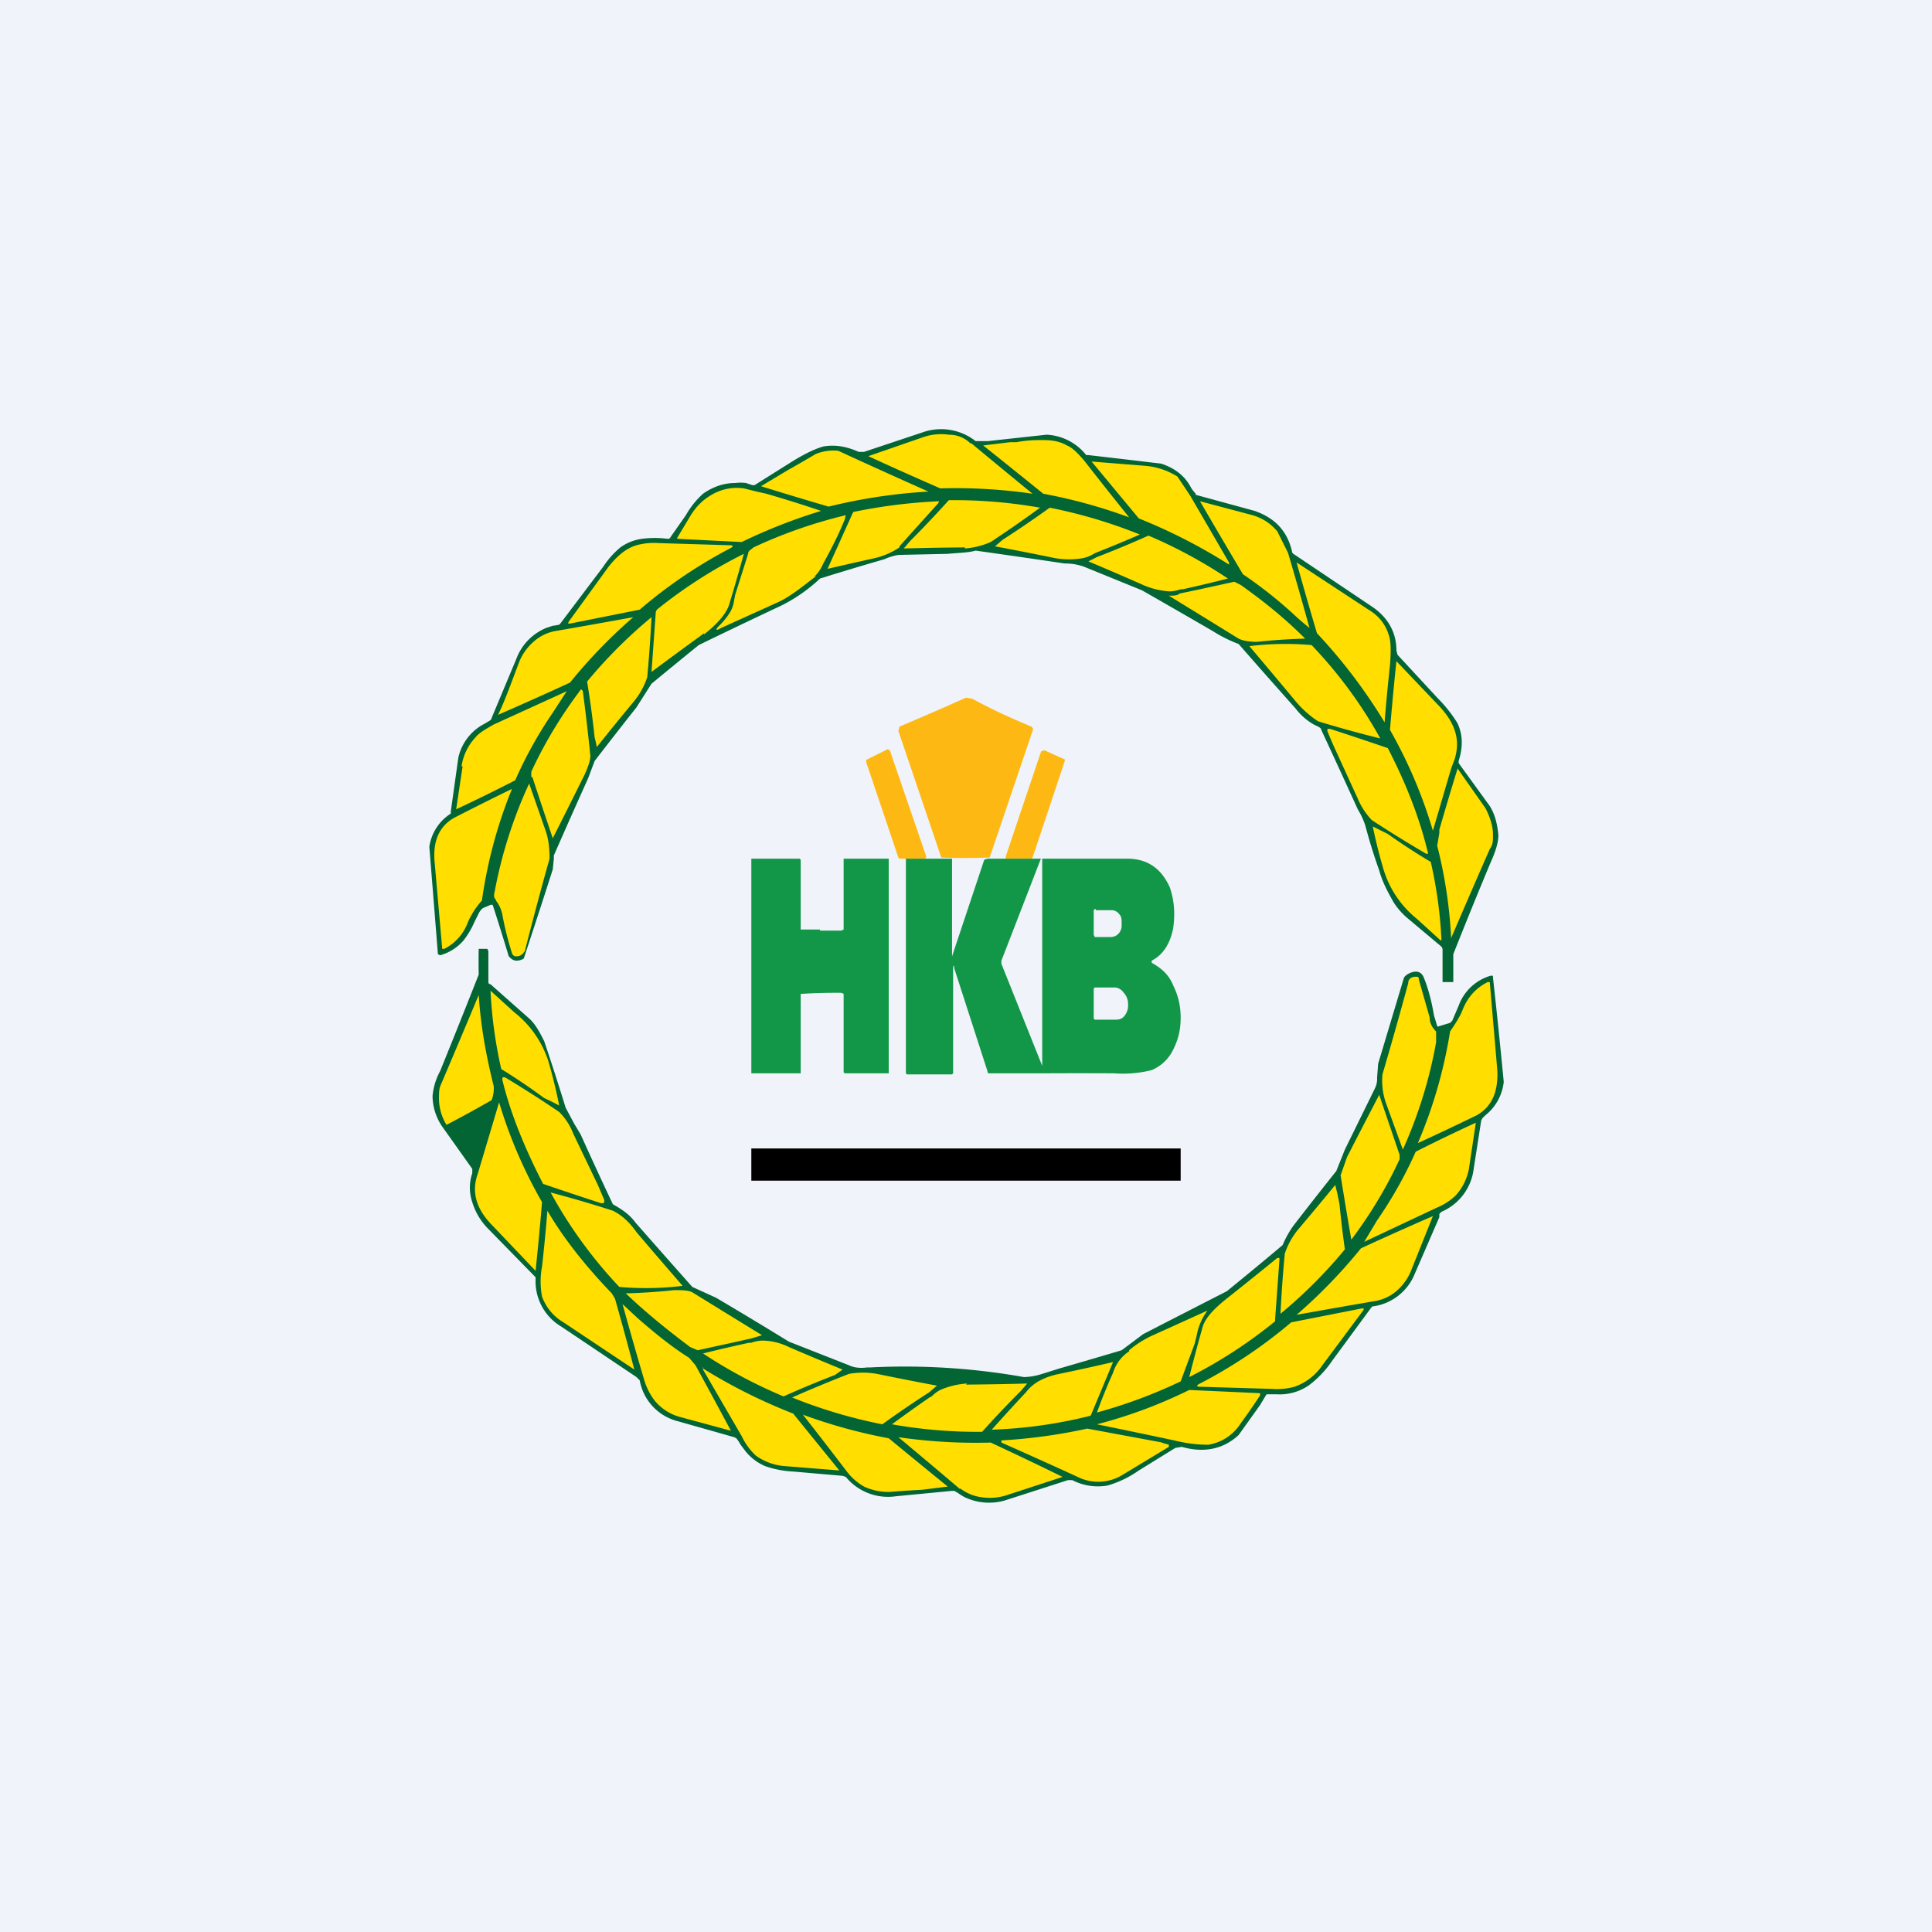 <!-- by TradingView --><svg width="18" height="18" viewBox="0 0 18 18" xmlns="http://www.w3.org/2000/svg"><path fill="#F0F3FA" d="M0 0h18v18H0z"/><path d="m9 6.5.06.01c.18.1.36.18.55.26.01.01.02.02.01.04l-.4 1.18H9.2a5.98 5.98 0 0 1-.43 0l-.4-1.18.01-.04A33 33 0 0 0 9 6.5Zm-.93.58.2-.1.02.01.34.99s0 .02-.02.02h-.23l-.01-.01-.3-.89v-.02Zm1.86 0-.2-.09L9.7 7l-.33.98V8h.24l.01-.01.3-.9v-.01Z" fill="#FDB813"/><path d="M10.73 8.96v.01c.09.05.16.11.2.21.05.1.07.2.07.3 0 .11-.02.2-.07.3a.39.39 0 0 1-.2.19 1.1 1.1 0 0 1-.35.03 60.14 60.14 0 0 0-.67 0V8h.79c.19 0 .32.09.4.27.04.12.05.24.03.38-.03.15-.1.25-.2.3Zm-.52-.49c-.01 0-.02 0-.02.02v.22l.01.02h.15a.1.1 0 0 0 .07-.03.11.11 0 0 0 .03-.08V8.6c0-.03 0-.06-.02-.08a.09.09 0 0 0-.07-.04h-.15Zm0 .73c-.01 0-.02 0-.02.02v.27l.01.01h.18c.04 0 .07 0 .1-.04a.15.15 0 0 0 .03-.1v-.01a.15.15 0 0 0-.04-.1.11.11 0 0 0-.08-.05h-.19Zm-2.57-.53h.2l.02-.01V8h.42v2h-.41l-.01-.01v-.73l-.02-.01a5.34 5.34 0 0 0-.38.01V10H7L7 8V8h.45l.01.01v.65h.18Zm1.23.24c0 .03 0 .03 0 0l.3-.9L9.2 8h.48c.02 0 .02 0 .01.02l-.36.93v.03l.4 1c0 .02 0 .02-.02.02h-.49c-.01 0-.02 0-.02-.02l-.31-.96c0-.03-.01-.03-.01 0V10l-.01.01h-.42l-.01-.01V8h.43v.91Z" fill="#129748"/><path d="M11 10.7H7V11h4V10.7Z"/><path d="M4.57 8.43a1.11 1.11 0 0 1-.07.03.14.14 0 0 0-.04.05l-.04.08a.77.77 0 0 1-.1.17.44.44 0 0 1-.22.14l-.02-.01a993.33 993.33 0 0 0-.08-1 .44.44 0 0 1 .2-.31v-.02l.07-.5a.47.47 0 0 1 .25-.32c.03-.02.06-.03.06-.05l.23-.55a.5.5 0 0 1 .28-.29l.06-.02a.4.4 0 0 0 .06-.01l.01-.01.4-.53a.82.82 0 0 1 .16-.18.45.45 0 0 1 .2-.08.94.94 0 0 1 .24 0c.01 0 .02 0 .03-.02l.14-.2a.8.8 0 0 1 .16-.2c.1-.07.2-.1.3-.1a.4.4 0 0 1 .1 0l.06.02h.02l.35-.22c.13-.08.22-.12.29-.14.11-.02.22 0 .33.05h.05l.54-.18a.52.52 0 0 1 .5.08h.11a664.45 664.45 0 0 0 .55-.06.5.5 0 0 1 .37.19h.02a101.2 101.2 0 0 1 .68.08c.12.04.22.11.28.23a.6.6 0 0 0 .04.05v.01l.55.15c.2.07.31.2.35.39l.01.01.73.49c.15.1.23.24.23.41l.01.04.37.4c.1.1.16.19.19.24.05.11.05.22.01.35v.02l.29.4c.05.08.07.17.08.27 0 .06-.02.14-.07.25a47.27 47.27 0 0 0-.35.86v.26h-.1v-.31l-.01-.02-.31-.26a.65.65 0 0 1-.14-.16c-.05-.09-.1-.18-.13-.29a5.07 5.07 0 0 1-.13-.42.75.75 0 0 0-.07-.15 119.43 119.43 0 0 0-.34-.74c0-.02-.03-.03-.07-.05a.57.57 0 0 1-.17-.15 75.3 75.3 0 0 1-.53-.6 1.28 1.28 0 0 1-.24-.12 124.5 124.5 0 0 0-.66-.38l-.54-.22a.52.52 0 0 0-.18-.03 97.62 97.62 0 0 0-.83-.12c-.07.02-.16.02-.26.03l-.46.01a.54.54 0 0 0-.13.04 29.7 29.7 0 0 0-.6.18 1.5 1.5 0 0 1-.42.28 58.29 58.29 0 0 0-.71.34 67.92 67.92 0 0 0-.44.36l-.14.22a50.42 50.42 0 0 0-.39.5l-.06.16a76.63 76.63 0 0 0-.32.72V8l-.01.1a92.41 92.41 0 0 1-.27.83.12.12 0 0 1-.07.02c-.03 0-.05-.02-.07-.04a22.24 22.24 0 0 0-.15-.48h-.02Z" fill="#026533"/><path d="M9.05 4.13a78.61 78.61 0 0 0 .57.47 5 5 0 0 0-.86-.05 35.22 35.22 0 0 1-.67-.3l.52-.18a.51.51 0 0 1 .23-.02c.08 0 .15.03.2.08ZM9.4 4.12h.07c.1-.02.19-.02.24-.02.09 0 .16.01.23.05.05.02.1.07.16.14a42.4 42.4 0 0 0 .42.53 4.9 4.9 0 0 0-.8-.22 116.1 116.1 0 0 0-.56-.45l.25-.03ZM7.34 4.38a13.24 13.24 0 0 0 .26-.15.43.43 0 0 1 .21-.03 70.51 70.51 0 0 0 .84.38 5.08 5.08 0 0 0-.93.14 39.97 39.97 0 0 1-.63-.19l.25-.15ZM11.45 5.24v.02a5.1 5.1 0 0 0-.84-.43 1139.57 1139.57 0 0 0-.44-.53l.5.04c.12.01.22.05.3.1l.12.18.36.62ZM7.65 4.76a5.1 5.1 0 0 0-.74.29l-.6-.03v-.01l.12-.2c.06-.1.13-.16.2-.2a.46.46 0 0 1 .3-.06l.12.03.09.02a12.25 12.25 0 0 1 .51.16ZM8.38 5.1a.7.7 0 0 1-.23.1 46.03 46.03 0 0 0-.44.1l.23-.51.01-.02a5.02 5.02 0 0 1 .8-.1l-.01.02a220.76 220.76 0 0 0-.36.4ZM8.99 5.1a29.43 29.43 0 0 0-.57.01l.06-.07a10 10 0 0 0 .36-.38 4.6 4.6 0 0 1 .85.07 11.98 11.98 0 0 1-.46.32.73.73 0 0 1-.24.06ZM12.06 5.73a4.1 4.1 0 0 0-.48-.38 80.19 80.19 0 0 1-.4-.68l.49.13c.1.03.17.08.23.15l.1.2a37.93 37.93 0 0 1 .2.7 2.1 2.1 0 0 1-.14-.12ZM9.83 5.2a31.27 31.27 0 0 0-.56-.11l.07-.06a10.08 10.08 0 0 0 .44-.3 4.69 4.69 0 0 1 .84.25 13.02 13.02 0 0 1-.41.17l-.02.01a.32.32 0 0 1-.1.04.75.75 0 0 1-.26 0ZM7.6 5.37c-.13.1-.24.19-.35.24l-.53.24c-.05.03-.06.02-.02-.02a.63.63 0 0 0 .11-.14.3.3 0 0 0 .03-.1l.01-.05.12-.38c0-.03.03-.04.05-.06a4.5 4.5 0 0 1 .86-.3l-.01.04c-.04.1-.1.23-.2.41a.37.37 0 0 1-.08.12ZM10.65 5.45a29.05 29.05 0 0 0-.51-.22l.08-.04a9.67 9.67 0 0 0 .48-.2 4.52 4.52 0 0 1 .74.4 12.77 12.77 0 0 1-.42.1H11a.32.32 0 0 1-.1.02.73.73 0 0 1-.25-.06ZM5.67 5.28c.08-.1.16-.17.26-.2a.61.61 0 0 1 .21-.02l.66.02c.03 0 .04.01 0 .03a4.5 4.5 0 0 0-.84.57l-.65.13c-.02 0-.02 0-.01-.02l.37-.51Z" fill="#FFDE00"/><path d="M6.56 5.9a47.35 47.35 0 0 0-.49.36l.04-.56.01-.02a4.47 4.47 0 0 1 .81-.52 15.45 15.45 0 0 1-.13.45c-.02.09-.1.19-.24.3ZM12.9 6.73a4.97 4.97 0 0 0-.63-.83 36.42 36.42 0 0 1-.19-.66l.67.44c.1.06.16.14.19.24.02.06.02.15.01.28a16.89 16.89 0 0 0-.05.53ZM11.18 5.49l.32-.07.06.03c.21.15.4.3.6.5a5.57 5.57 0 0 0-.45.03c-.07 0-.13-.01-.17-.03a246.97 246.97 0 0 0-.65-.4c.04 0 .08 0 .1-.02l.19-.04ZM5.17 5.88a69.05 69.05 0 0 0 .73-.13 4.83 4.83 0 0 0-.59.61 34.96 34.96 0 0 1-.67.3c.06-.12.12-.29.2-.5a.5.5 0 0 1 .13-.18.41.41 0 0 1 .2-.1ZM5.91 6.53a29.75 29.75 0 0 0-.35.43 1 1 0 0 0-.02-.09 9.41 9.41 0 0 0-.07-.52 4.5 4.5 0 0 1 .6-.6 12.86 12.86 0 0 1-.04.56.71.71 0 0 1-.12.22ZM12.86 6.88a11.06 11.06 0 0 1-.58-.16.95.95 0 0 1-.22-.2 74.44 74.44 0 0 0-.42-.5 2.78 2.78 0 0 1 .58-.01 4.2 4.2 0 0 1 .64.87ZM13.52 7.16a481.69 481.69 0 0 0-.17.58 4.43 4.43 0 0 0-.4-.94 31.5 31.5 0 0 1 .06-.64l.4.42c.15.16.2.32.14.5l-.03.08ZM4.3 7.14a.5.5 0 0 1 .13-.27c.03-.04.1-.08.17-.12a430.68 430.68 0 0 0 .68-.31l-.13.2a3.9 3.9 0 0 0-.35.63 16.76 16.76 0 0 1-.55.27l.06-.4ZM4.95 7.24v-.05c.12-.26.27-.51.45-.75.01-.02.02-.02.03 0a18.77 18.77 0 0 1 .07.6c0 .05-.02.1-.05.17a89.55 89.55 0 0 1-.3.6 65.53 65.53 0 0 1-.19-.57ZM12.43 6.96a8 8 0 0 1-.06-.14c-.01-.03 0-.03.02-.03a35.63 35.63 0 0 1 .54.18c.16.31.29.63.37.96.01.03 0 .03-.02.02a11.88 11.88 0 0 1-.5-.31.66.66 0 0 1-.13-.2l-.22-.48ZM13.91 7.78c0 .05 0 .09-.03.13a102.55 102.55 0 0 0-.36.83 4.33 4.33 0 0 0-.13-.86l.02-.12v-.03a34.82 34.82 0 0 1 .17-.57l.26.37c.04.08.07.16.07.25ZM4.62 8.38c-.02-.01-.02-.04-.01-.08V8.3a4.26 4.26 0 0 1 .32-1l.15.43c.03.08.04.17.04.27a37.9 37.9 0 0 0-.23.86c-.02.03-.04.05-.08.05a.04.04 0 0 1-.04-.03 2.89 2.89 0 0 1-.09-.36.31.31 0 0 0-.06-.13ZM4.23 7.62a25.66 25.66 0 0 1 .54-.27 4.36 4.36 0 0 0-.28 1.04.75.75 0 0 0-.13.2.45.45 0 0 1-.22.25h-.02l-.07-.8c-.02-.2.04-.34.18-.42ZM13.42 8.76l-.22-.2a.94.94 0 0 1-.31-.46 4.74 4.74 0 0 1-.1-.4l.04.02.1.05a5.76 5.76 0 0 0 .4.26 4.15 4.15 0 0 1 .1.73Z" fill="#FFDE00"/><path d="M13.39 9.55c0 .01 0 .02.02.01l.1-.03.02-.02.06-.14a.45.45 0 0 1 .3-.28c.02 0 .02 0 .02.02a63.93 63.93 0 0 1 .1.97.46.46 0 0 1-.17.31.42.42 0 0 0-.03.03l-.01.02-.07.45a.5.5 0 0 1-.3.4l-.02.02v.03l-.23.53a.49.49 0 0 1-.38.3c-.02 0-.02.01-.03.02l-.36.49a.94.94 0 0 1-.22.23.48.48 0 0 1-.3.08H11.8l-.06.1-.2.28c-.14.13-.32.17-.53.11l-.06.01-.34.21a.98.98 0 0 1-.29.14.52.52 0 0 1-.33-.05h-.04l-.59.19a.53.53 0 0 1-.37-.03.4.4 0 0 1-.05-.03.5.5 0 0 0-.05-.03h-.02l-.52.05a.51.51 0 0 1-.47-.18l-.03-.01-.46-.04a.93.93 0 0 1-.26-.05.47.47 0 0 1-.2-.16l-.03-.04a.35.35 0 0 0-.04-.06l-.02-.01-.53-.15a.48.48 0 0 1-.35-.38l-.03-.03-.7-.47a.49.49 0 0 1-.24-.44v-.02l-.45-.46a.6.6 0 0 1-.14-.24.42.42 0 0 1 0-.27v-.04l-.27-.38a.51.51 0 0 1-.1-.3.6.6 0 0 1 .07-.23 84.57 84.57 0 0 0 .36-.9 6.06 6.06 0 0 1 0-.24h.08l.01.02v.29s0 .02.02.02l.35.31c.06.05.1.12.15.22a23.97 23.97 0 0 1 .2.62l.08.15.06.1a40.63 40.63 0 0 0 .3.65c.09.05.16.1.21.17a154.4 154.4 0 0 0 .53.6l.22.1a42.15 42.15 0 0 1 .68.41l.56.22c.04.02.1.03.17.02h.03a6.34 6.34 0 0 1 1.43.09.6.6 0 0 0 .17-.03l.16-.05a94.23 94.23 0 0 0 .58-.17l.2-.15a417.72 417.72 0 0 1 .78-.4 37.15 37.15 0 0 0 .52-.43.93.93 0 0 1 .1-.18 42.09 42.09 0 0 1 .4-.51l.08-.2.28-.57a.2.2 0 0 0 .02-.1l.01-.13.24-.8c.01-.02.04-.04.07-.05.06-.02.1 0 .12.06.04.1.07.22.09.34l.03.1Z" fill="#026533"/><path d="M13.38 9.61v.1a4.24 4.24 0 0 1-.31 1l-.16-.44a.64.64 0 0 1-.03-.26 40.84 40.84 0 0 0 .24-.85c0-.04.03-.06.07-.06.02 0 .03 0 .03.03l.1.35c0 .05.02.09.06.13ZM13.95 9.97c.01.2-.05.34-.19.42a25.66 25.66 0 0 1-.55.26 4.4 4.4 0 0 0 .3-1.04c.04-.06.09-.13.12-.21.05-.12.13-.2.23-.25h.02l.07.82ZM4.57 9.23l.22.2a.95.95 0 0 1 .32.46 4.9 4.9 0 0 1 .1.41 2.42 2.42 0 0 0-.14-.07 5.8 5.8 0 0 0-.4-.27 4.19 4.19 0 0 1-.1-.73ZM4.09 10.22c0-.04 0-.08.02-.12a104.23 104.23 0 0 0 .35-.83c.02.3.07.57.14.85a.3.3 0 0 1-.02.13 11.99 11.99 0 0 1-.42.23.47.47 0 0 1-.07-.26ZM5.57 11.04l.06.14c0 .03 0 .03-.03.03a37 37 0 0 1-.54-.18c-.16-.31-.3-.64-.38-.97 0-.02 0-.03.03-.02a11.53 11.53 0 0 1 .5.32c.05.05.1.12.13.2l.23.48ZM13.04 10.76v.04c-.12.26-.27.51-.45.75a45.75 45.75 0 0 1-.1-.6l.06-.17a83 83 0 0 1 .3-.58l.02.06.17.5ZM4.45 10.94a424.97 424.97 0 0 0 .2-.67 4.4 4.4 0 0 0 .4.93 29.84 29.84 0 0 1-.06.64l-.4-.42c-.15-.15-.2-.31-.14-.48ZM13.69 10.86a.5.5 0 0 1-.13.28.55.55 0 0 1-.17.11 431.84 431.84 0 0 0-.68.32l.12-.2a3.94 3.94 0 0 0 .36-.64 16.98 16.98 0 0 1 .56-.27l-.06.4ZM12.09 11.46a29.26 29.26 0 0 0 .35-.42l.02.08.02.1a9.56 9.56 0 0 0 .05.42 4.47 4.47 0 0 1-.6.6 12.39 12.39 0 0 1 .04-.56.7.7 0 0 1 .12-.22ZM5.13 11.11a10.98 10.98 0 0 1 .58.17c.08.04.15.1.22.2a71.64 71.64 0 0 0 .43.5 2.82 2.82 0 0 1-.59.01 4.23 4.23 0 0 1-.64-.88ZM5.7 12.05l.03.05a36.61 36.61 0 0 1 .18.66l-.66-.44a.46.46 0 0 1-.2-.24.75.75 0 0 1 0-.28 16.58 16.58 0 0 0 .05-.52c.14.24.34.5.6.77ZM13.15 11.83a.5.5 0 0 1-.13.19.41.41 0 0 1-.2.1 82.05 82.05 0 0 0-.74.13 4.9 4.9 0 0 0 .6-.62 34.38 34.38 0 0 1 .67-.3l-.2.5ZM11.9 11.72h.02v.02l-.04.55v.02a4.43 4.43 0 0 1-.8.52 16.43 16.43 0 0 1 .12-.45c.02-.09.1-.18.24-.29a38.15 38.15 0 0 0 .46-.37ZM6.82 12.51l-.32.07-.07-.03c-.2-.15-.4-.31-.6-.5a5.62 5.62 0 0 0 .45-.03c.07 0 .13 0 .17.02a255 255 0 0 0 .65.4l-.1.03-.18.04ZM6.42 12.65l.06.07a85.92 85.92 0 0 1 .33.61l-.48-.13a.46.46 0 0 1-.23-.15.6.6 0 0 1-.1-.2 38.06 38.06 0 0 1-.2-.7l.14.13c.16.14.32.27.48.37ZM10.52 12.58c.07-.06.14-.1.2-.13a183 183 0 0 0 .53-.24.54.54 0 0 0-.1.23l-.02.08a227.86 227.86 0 0 1-.13.35 4.66 4.66 0 0 1-.78.29 5.21 5.21 0 0 1 .15-.37.37.37 0 0 1 .15-.2ZM12.32 12.72a.52.52 0 0 1-.26.2.62.62 0 0 1-.21.02l-.67-.02c-.03 0-.04-.01 0-.03a4.55 4.55 0 0 0 .85-.57l.66-.13c.02 0 .02 0 .01.02l-.38.51ZM7.35 12.55a30.39 30.39 0 0 0 .5.21l-.07.05a9.73 9.73 0 0 0-.48.2 4.52 4.52 0 0 1-.75-.4 13.1 13.1 0 0 1 .43-.1H7a.32.32 0 0 1 .1-.02c.08 0 .17.02.25.06ZM9.24 13.32a20.27 20.27 0 0 1 .32-.35c.06-.08.16-.14.31-.17a21.12 21.12 0 0 0 .5-.11l-.2.48-.01.02a4.34 4.34 0 0 1-.92.13ZM6.55 12.76v-.01c-.01-.01 0-.02 0 0a5.1 5.1 0 0 0 .84.42 580.36 580.36 0 0 0 .43.53l-.5-.04a.53.53 0 0 1-.28-.1.61.61 0 0 1-.13-.18l-.36-.62ZM8.17 12.8a32.93 32.93 0 0 0 .56.11 1.1 1.1 0 0 0-.07.06 9.89 9.89 0 0 0-.44.3 4.67 4.67 0 0 1-.84-.25 13.28 13.28 0 0 1 .53-.22.75.75 0 0 1 .26 0ZM9 12.9a30.73 30.73 0 0 0 .57-.01l-.06.07a9.54 9.54 0 0 0-.36.38 4.58 4.58 0 0 1-.84-.07 12.94 12.94 0 0 1 .35-.25l.02-.01a.32.32 0 0 1 .08-.06.73.73 0 0 1 .25-.06ZM11.74 13a5.6 5.6 0 0 1-.18.26.44.44 0 0 1-.3.2c-.05 0-.16 0-.32-.04a82.69 82.69 0 0 0-.72-.15 4.48 4.48 0 0 0 .86-.32l.66.03v.01ZM8.59 13.88a9.43 9.43 0 0 0-.3.02.54.54 0 0 1-.24-.05.53.53 0 0 1-.16-.14 42.3 42.3 0 0 0-.41-.53 4.9 4.9 0 0 0 .8.22 116 116 0 0 0 .55.45l-.24.03ZM10.82 13.44l.07.02v.02l-.43.26a.43.43 0 0 1-.42.02 57.02 57.02 0 0 0-.71-.32v-.02a5.1 5.1 0 0 0 .8-.11l.7.13ZM8.94 13.87a79.67 79.67 0 0 0-.57-.48 5.02 5.02 0 0 0 .86.05 34.03 34.03 0 0 1 .67.32l-.52.17a.51.51 0 0 1-.23.02.41.41 0 0 1-.2-.08Z" fill="#FFDE00"/></svg>